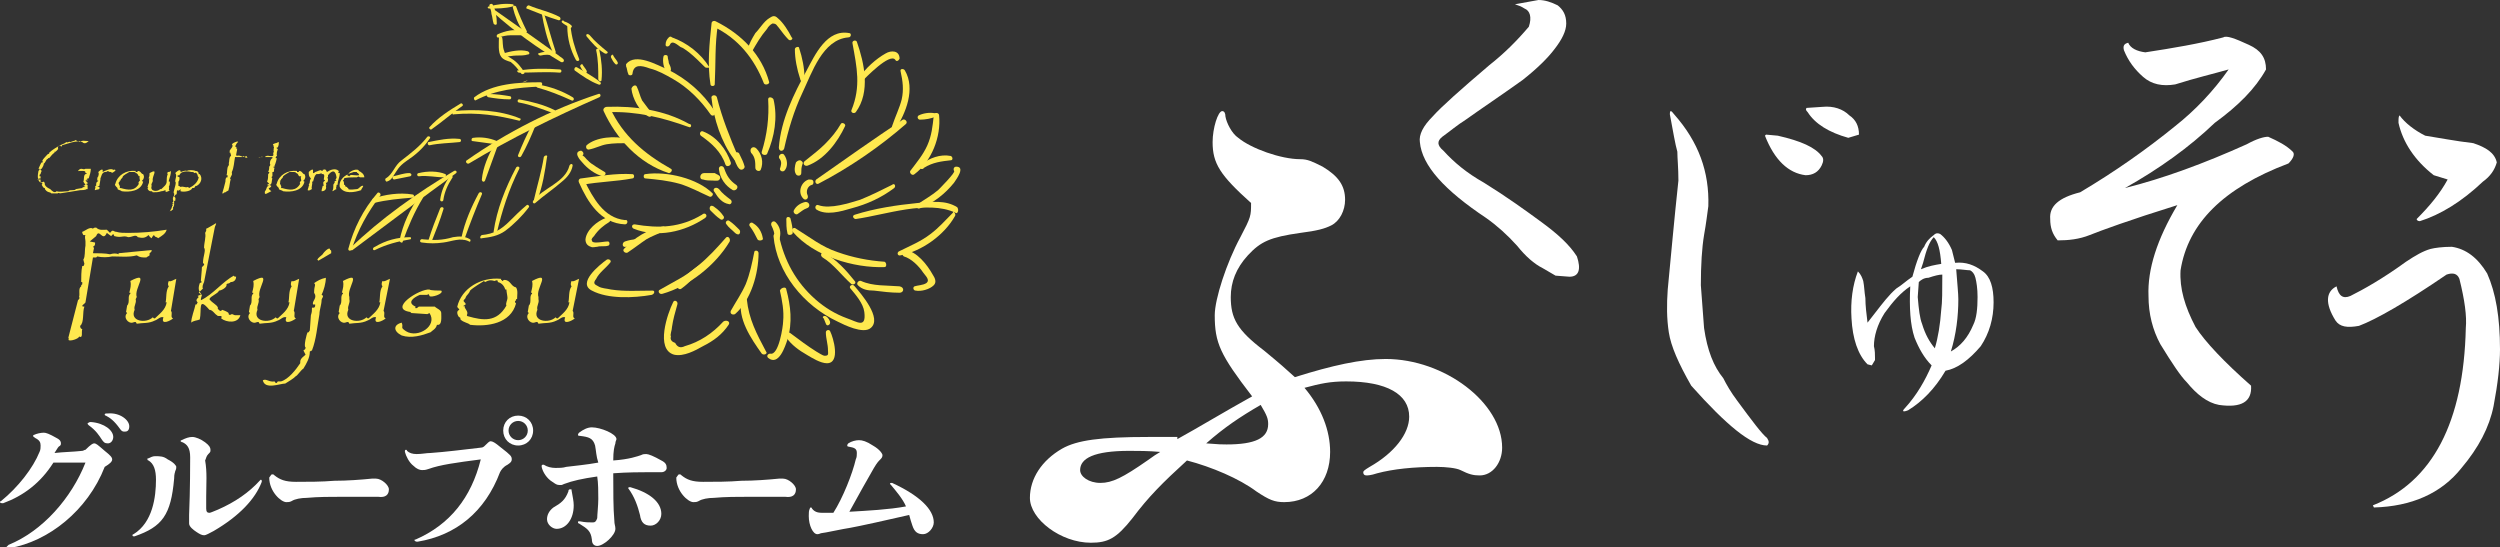 <?xml version="1.0" encoding="utf-8"?>
<!-- Generator: Adobe Illustrator 27.6.1, SVG Export Plug-In . SVG Version: 6.00 Build 0)  -->
<svg version="1.1" id="レイヤー_1" xmlns="http://www.w3.org/2000/svg" xmlns:xlink="http://www.w3.org/1999/xlink" x="0px"
	 y="0px" width="234px" height="51.2px" viewBox="0 0 234 51.2" style="enable-background:new 0 0 234 51.2;" xml:space="preserve">
<rect x="0" y="0" width="234" height="51.2" fill="#333333" stroke="none"/>
<style type="text/css">
	.st0{fill:#FFFFFF;}
	.st1{fill:#FFE94F;}
</style>
<g>
	<g>
		<g>
			<path class="st0" d="M7.7,42.2c0.1,0,0.2-0.1,0.3-0.1c0.5-0.5,0.7-0.6,0.8-0.6c0.2,0,0.3,0.1,1,0.7c0.5,0.4,0.7,0.6,0.7,0.8
				c0,0.2-0.2,0.4-0.7,0.7c-1.6,4.1-5.3,7-8.9,7.6c-0.1,0-0.1,0-0.1,0c-0.1,0-0.2,0-0.2-0.1c0,0,0.1-0.1,0.2-0.2
				c3.2-1.3,5.9-4.4,7.2-7.7c-1.2,0-2,0-3,0c-1.2,1.9-2.8,3.1-4.7,3.8c0,0-0.1,0-0.1,0C0,47.1,0,47,0,47s0-0.1,0.1-0.1
				c1.6-1.3,3-3.1,3.6-4.6c0.1-0.2,0.1-0.4,0.1-0.6c0-0.3-0.1-0.5-0.5-0.7c-0.1-0.1-0.2-0.1-0.2-0.2c0,0,0-0.1,0.1-0.1
				c0.2-0.1,0.6-0.2,0.9-0.2c0.2,0,0.5,0.1,1.2,0.5c0.4,0.2,0.4,0.4,0.4,0.5s0,0.2-0.2,0.3c-0.1,0.1-0.2,0.3-0.4,0.6
				C6,42.3,6.8,42.3,7.7,42.2z M8.5,39.5c1.3,0.1,2.1,0.8,2.1,1.4c0,0.3-0.2,0.6-0.5,0.6c-0.3,0-0.4-0.1-0.6-0.4
				c-0.2-0.3-0.5-0.8-1.2-1.3c-0.1-0.1-0.1-0.1-0.1-0.2C8.3,39.6,8.3,39.5,8.5,39.5L8.5,39.5z M12.1,39.9c0,0.4-0.2,0.5-0.4,0.5
				c-0.2,0-0.3,0-0.5-0.3c-0.5-0.7-0.9-1-1.3-1.2c-0.1,0-0.1-0.1-0.1-0.1c0-0.1,0.1-0.1,0.3-0.1C11.2,38.6,12.1,39.3,12.1,39.9z"/>
			<path class="st0" d="M15.7,43c0.6,0.3,0.8,0.6,0.8,0.7c0,0.1,0,0.2-0.1,0.4c0,0.1-0.1,0.2-0.1,0.7c-0.3,3.4-1.1,4.5-3.7,5.4
				c-0.1,0-0.1,0-0.1,0c-0.1,0-0.1-0.1-0.1-0.1c0,0,0-0.1,0.1-0.1c1.8-1.1,2.1-3.5,2.1-5.1c0-0.9-0.2-1.5-0.7-1.8
				c-0.1,0-0.1-0.1-0.1-0.1c0-0.1,0-0.1,0.1-0.1c0.2-0.1,0.4-0.2,0.6-0.2C15,42.7,15.3,42.7,15.7,43z M19.3,46.5c0,0.3,0,0.5,0,1.1
				c0,0.3,0.1,0.4,0.3,0.4c0.1,0,0.3-0.1,0.8-0.3c1.6-0.7,2.9-1.6,3.9-2.7c0.1-0.1,0.1-0.1,0.1-0.1c0,0,0.1,0,0.1,0.1
				c0,0,0,0.1,0,0.1c-0.6,1.6-2.1,3.2-4.5,4.6c-0.4,0.2-0.7,0.4-0.9,0.4c-0.2,0-0.4-0.1-0.7-0.3c-0.3-0.2-0.7-0.5-0.7-0.8
				c0-0.3,0-0.7,0-0.8c0.1-2.3,0.1-5,0.1-5.4c0-0.9-0.3-1.2-0.7-1.4c-0.1,0-0.2-0.1-0.2-0.1s0-0.1,0.1-0.1c0.4-0.2,0.7-0.3,1-0.3
				c0.3,0,0.8,0.2,1.2,0.5c0.4,0.3,0.5,0.5,0.5,0.7c0,0.2,0,0.2-0.2,0.4c-0.2,0.2-0.2,0.4-0.3,0.6C19.4,44.2,19.3,45.3,19.3,46.5z"
				/>
			<path class="st0" d="M25.5,44.4c0.1,0,0.1,0,0.2,0.1c0.5,0.4,1,0.6,2,0.6c1.1,0,2.4,0,3.6-0.1c1.2,0,2.5-0.1,3.5-0.2
				c0.2,0,0.3,0,0.4,0c0.5,0,1.2,0.6,1.2,1c0,0.5-0.3,0.8-1,0.7c-1.1,0-2.2,0-3.4,0c-1.1,0-2.2,0-3.3,0.1c-0.5,0-1.1,0.1-1.4,0.3
				c-0.2,0.1-0.3,0.1-0.5,0.1c-0.5,0-1.6-1-1.6-2.3C25.4,44.4,25.4,44.4,25.5,44.4z"/>
			<path class="st0" d="M40.1,43.9c-0.3,0.1-0.4,0.1-0.6,0.1c-0.2,0-0.5-0.1-0.8-0.4c-0.4-0.3-0.7-0.9-0.8-1.3c0-0.1,0-0.1,0-0.1
				c0-0.1,0.1-0.1,0.1-0.1c0,0,0.1,0,0.1,0.1c0.2,0.2,0.5,0.3,0.9,0.3c0.5,0,0.9-0.1,1.3-0.1c1.4-0.1,3-0.3,4.7-0.5
				c0.2,0,0.3-0.1,0.4-0.2c0.2-0.2,0.4-0.4,0.5-0.4c0.2,0,0.4,0.1,1,0.6c0.9,0.7,1,0.8,1,1.1c0,0.2-0.1,0.3-0.4,0.5
				c-0.4,0.2-0.6,0.5-0.7,0.7c-1.4,3.7-4.1,5.9-7.7,6.5c-0.1,0-0.1,0-0.1,0c-0.1,0-0.2-0.1-0.2-0.1c0-0.1,0-0.1,0.1-0.1
				c3.2-1.4,5.2-3.9,6.1-7.5C42.7,43.3,41.2,43.5,40.1,43.9z M49.9,40.3c0,0.8-0.6,1.4-1.4,1.4c-0.8,0-1.4-0.6-1.4-1.4
				c0-0.8,0.6-1.4,1.4-1.4C49.3,38.9,49.9,39.5,49.9,40.3z M47.6,40.3c0,0.5,0.4,0.9,0.9,0.9c0.5,0,0.9-0.4,0.9-0.9
				c0-0.5-0.4-0.9-0.9-0.9C48,39.4,47.6,39.8,47.6,40.3z"/>
			<path class="st0" d="M55.7,41.7c-0.2-0.7-0.6-0.8-1.4-0.9c-0.1,0-0.2,0-0.2-0.1c0,0,0-0.1,0.1-0.2c0.4-0.3,0.8-0.5,1.2-0.5
				c0.8,0,2.3,0.6,2.3,1.1c0,0.1-0.1,0.2-0.1,0.4c-0.1,0.3-0.2,0.7-0.2,1.6c1.5-0.1,2.3-0.4,2.6-0.5c0.2-0.1,0.3-0.1,0.5-0.1
				c0.2,0,0.7,0.2,1.4,0.6c0.4,0.2,0.5,0.4,0.5,0.7c0,0.2-0.2,0.4-0.5,0.4c-0.2,0-0.3,0-0.6,0c-0.3,0-0.5,0-0.8,0
				c-0.4,0-1.8,0-3.1,0.1c0,1.6,0,3.3,0.1,4.4c0,0.4,0.1,0.5,0.1,0.8c0,0.6-1.1,1.6-1.7,1.6c-0.3,0-0.5-0.2-0.5-0.6
				c-0.1-0.8-0.4-1-1.2-1.5c-0.1,0-0.1-0.1-0.1-0.1c0-0.1,0-0.1,0.1-0.1c0,0,0.1,0,0.1,0c0.5,0.1,0.8,0.1,1.2,0.1
				c0.2,0,0.3-0.1,0.4-0.4c0-0.3,0.1-1.2,0.1-1.8s0-1.5-0.1-2.1c-1.4,0.2-2.3,0.4-3.1,0.7c-0.2,0.1-0.2,0.1-0.4,0.1
				c-0.3,0-0.4-0.1-0.7-0.3c-0.5-0.3-0.9-0.9-1-1.4c0,0,0-0.1,0-0.1c0-0.1,0.1-0.1,0.1-0.1c0,0,0.1,0,0.1,0c0.3,0.2,0.7,0.3,1.1,0.3
				c0.3,0,0.7,0,1-0.1c0.8-0.1,1.9-0.2,3-0.4C55.8,42.7,55.8,42.2,55.7,41.7z M53.4,45.8c0.1,0,0.1,0,0.1,0.1c0.1,0.6,0.2,1,0.2,1.4
				c0,1.3-0.7,2.2-1.6,2.2c-0.4,0-0.9-0.4-0.9-0.9c0-0.4,0.2-0.8,0.6-1.1c0.7-0.4,1.1-0.7,1.4-1.5C53.2,45.8,53.3,45.8,53.4,45.8z
				 M58.8,45.7c0-0.1,0.1-0.1,0.1-0.1c0,0,0,0,0.1,0c1.8,0.5,2.9,1.4,2.9,2.5c0,0.6-0.5,1.1-1,1.1c-0.6,0-0.9-0.3-1-1
				C59.7,47.4,59.4,46.5,58.8,45.7C58.8,45.8,58.8,45.8,58.8,45.7z"/>
			<path class="st0" d="M63.6,44.4c0.1,0,0.1,0,0.2,0.1c0.5,0.4,1,0.6,2,0.6c1.1,0,2.4,0,3.6-0.1c1.2,0,2.5-0.1,3.5-0.2
				c0.2,0,0.3,0,0.4,0c0.5,0,1.2,0.6,1.2,1c0,0.5-0.3,0.8-1,0.7c-1.1,0-2.2,0-3.4,0c-1.1,0-2.2,0-3.3,0.1c-0.5,0-1.1,0.1-1.4,0.3
				c-0.2,0.1-0.3,0.1-0.5,0.1c-0.5,0-1.6-1-1.6-2.3C63.5,44.4,63.5,44.4,63.6,44.4z"/>
			<path class="st0" d="M80.1,43c0.1-0.2,0.1-0.4,0.1-0.6c0-0.4-0.2-0.5-0.8-0.6c-0.1,0-0.1-0.1-0.1-0.1s0-0.1,0.1-0.2
				c0.3-0.2,0.7-0.3,1-0.3c0.3,0,0.7,0.1,1.3,0.5c0.7,0.4,0.9,0.8,0.9,0.9c0,0.2-0.1,0.3-0.2,0.4c-0.2,0.2-0.3,0.3-0.6,0.8
				c-0.3,0.5-1.7,3-2.3,4.1c1.7-0.1,3.7-0.2,5.3-0.5c-0.3-0.7-0.9-1.4-1.4-2c-0.1-0.1-0.1-0.1-0.1-0.1c0,0,0-0.1,0.1-0.1
				c0,0,0.1,0,0.1,0c2.6,1.2,3.9,2.5,3.9,3.7c0,0.5-0.5,1.1-1,1.1c-0.5,0-0.8-0.2-1-0.8c-0.1-0.3-0.2-0.6-0.3-1
				c-1.7,0.4-4.9,1.1-5.5,1.2c-0.7,0.1-2.5,0.5-2.7,0.5c-0.1,0-0.2,0.1-0.4,0.1c-0.4,0-0.8-0.8-0.8-1.7c0-0.3,0-0.5,0.1-0.7
				c0-0.1,0.1-0.1,0.1-0.1c0,0,0.1,0,0.1,0.1c0.3,0.4,0.7,0.4,1.1,0.4c0.2,0,0.5,0,0.9,0C78.9,46.6,79.8,44.3,80.1,43z"/>
		</g>
	</g>
	<g>
		<path class="st0" d="M110.2,41.1c2-1.1,4.3-2.5,7-4c-3-3.9-3.5-5-3.5-7.6c0-1.5,1.1-4.9,2.4-7.3c1-1.9,1-2,1-3.2
			c-2.9-2.6-3.6-3.7-3.6-5.7c0-1.3,0.5-2.9,0.9-2.9c0.2,0,0.3,0.2,0.3,0.5c0.1,0.6,0.6,1.6,1.2,2c1.2,1,4,2,5.8,2
			c0.7,0,1.1,0.2,2.1,0.7c1.5,0.9,2.1,1.8,2.1,3.1c0,1-0.5,2-1.3,2.4c-0.6,0.3-1.3,0.5-2.9,0.7c-2.8,0.4-3.7,0.8-4.9,2.1
			c-1.1,1.2-1.6,2.5-1.6,3.9c0,2,0.6,3.1,3.1,5c1.7,1.4,1.9,1.6,2.9,2.5c3.5-1.1,6.2-1.7,8.5-1.7c5.5,0,10.9,4.1,10.9,8.3
			c0,1.4-0.9,2.6-2.1,2.6c-0.6,0-1-0.1-1.8-0.5c-0.4-0.2-1.4-0.3-2.2-0.3c-2.2,0-4.1,0.2-5.6,0.6c-0.6,0.2-0.9,0.2-1,0.2
			c-0.2,0-0.3-0.1-0.3-0.3c0-0.1,0.1-0.2,0.6-0.5c2.3-1.3,3.7-3.1,3.7-4.7c0-2.1-2.1-3.3-5.9-3.3c-1.5,0-2.4,0.2-3.9,0.6
			c1.6,1.9,2.4,4,2.4,6c0,2.8-1.7,4.7-4.3,4.7c-0.9,0-1.4-0.2-2.6-1c-1.6-1.2-4.2-2.3-6.5-2.9c-2.3,2.1-3.6,3.4-5.1,5.4
			c-1.5,1.9-2.3,2.3-3.9,2.3c-2.8,0-5.7-2.2-5.7-4.2c0-1.8,1.1-3.5,3-4.6c1.4-0.8,3.6-1.1,8.1-1.1H110.2z M105.7,42.2
			c-3.3,0-4.6,0.7-4.6,1.8c0,0.6,0.8,1.2,1.9,1.2c1.1,0,2.1-0.5,4.4-2.1c0.7-0.5,0.7-0.5,1.2-0.8C107.5,42.2,106.5,42.2,105.7,42.2z
			 M114.8,41.6c2.7,0,3.9-0.6,3.9-1.9c0-0.5-0.1-0.8-0.7-1.8c-1.9,1.1-3.4,2.1-5.1,3.6C114.1,41.6,114.4,41.6,114.8,41.6z"/>
		<path class="st0" d="M145.8,0.5c0.5,0.4,0.8,0.9,0.8,1.7c0,0.7-0.4,1.5-1.1,2.4c-0.6,0.8-1.6,1.8-3,2.9c-2.1,1.5-3.9,2.7-5.3,3.7
			c-0.8,0.5-1.5,1.1-2.2,1.6c-0.5,0.4-0.5,0.8,0.1,1.3c1,1.1,2.2,2.1,3.8,3c2.1,1.3,3.9,2.6,5.4,3.7c1.5,1.1,2.6,2.1,3.3,3.2
			c0.4,1.2,0.2,1.9-0.7,1.9l-1.3-0.1l-1.2-0.7c-0.8-0.4-1.6-1.1-2.4-2.1c-0.9-1-1.9-1.9-2.9-2.6c-3.9-2.6-6-4.9-6.2-7.1
			c-0.1-0.7,0.3-1.5,1.2-2.4c0.8-0.9,2.6-2.5,5.3-4.8c1.4-1.1,2.6-2.3,3.7-3.6c0.3-0.9,0.1-1.5-0.4-1.7c-0.3-0.2-0.6-0.3-0.9-0.4
			l2.2-0.4C144.6,0,145.2,0.2,145.8,0.5z"/>
		<path class="st0" d="M159.9,19.3c-0.1,0.7-0.2,1.6-0.4,2.7c-0.2,1.2-0.3,2.8-0.3,4.7l0.3,4c0.3,2.1,0.9,3.6,1.8,4.7
			c0.3,0.6,0.7,1.3,1.3,2.1c1.4,1.9,2.3,3.1,2.8,3.5c0.2,0.3,0.2,0.5,0,0.7c-1.5,0-3.8-1.9-7.1-5.6c-1.2-2.1-1.9-3.7-2.1-5
			c-0.2-1.3-0.2-2.6-0.1-4c0.3-3.1,0.6-6.5,1-10.2c0-1.2-0.1-2.1-0.1-2.7c-0.2-0.7-0.4-1.9-0.7-3.5c0-0.4,0.1-0.4,0.4,0
			C159,13.3,160,16.1,159.9,19.3z M166.4,12.7c2.2,0.5,3.5,1.1,4.1,1.9c0.2,0.2,0.2,0.5,0,0.9c-0.3,0.6-0.8,0.9-1.5,0.9
			c-1.6-0.2-2.9-1.4-3.8-3.7l0.1-0.1L166.4,12.7z M173.1,10.8c0.6,0.4,0.9,1,0.9,1.8l-1,0.3c-1.8-0.5-3.1-1.3-3.8-2.4
			c-0.2-0.2-0.2-0.3-0.1-0.4l1.5-0.1C171.6,9.9,172.5,10.2,173.1,10.8z"/>
		<path class="st0" d="M182.7,23.4l0.3,1.2c1-0.1,1.8,0.2,2.6,0.8c0.7,0.5,1,1.5,1,2.9c0,1.5-0.4,2.9-1.2,4.1
			c-1.1,1.3-2.2,2.1-3.3,2.3c-1,1.7-2.2,2.9-3.5,3.7c-0.5,0.2-0.6,0.1-0.3-0.2c1.1-1.2,1.9-2.6,2.5-4c-0.7-0.7-1.2-1.6-1.6-2.6
			c-0.4-1.2-0.5-2.8-0.4-4.8c-0.9,0.6-1.6,1.4-2.4,2.5c-0.7,1.1-1,2.2-1,3.1c0.1,0.4,0.1,0.8,0.1,1.1v0.2l-0.3,0.5l-0.4-0.1
			c-0.9-0.9-1.4-2.4-1.5-4.3c-0.1-1.6,0.1-3.1,0.6-4.4c0.3,0.3,0.4,0.6,0.5,0.9c0.1,0.5,0.1,1,0.2,1.6c0,0.7,0.1,1.5,0.2,2.3
			l0.7-0.9c0.7-0.9,1.3-1.7,2-2.3c0.5-0.3,0.9-0.7,1.5-1.1c0.4-1.5,0.8-2.5,1.1-2.8c0.2-0.5,0.5-0.8,0.9-1.1
			c0.2-0.2,0.4-0.2,0.6-0.1C182,22.2,182.4,22.7,182.7,23.4z M179.6,26.4l-0.1,1.4c0.1,1.2,0.2,2,0.4,2.5c0.3,1,0.7,1.7,1.2,2.3
			c0.3-1,0.5-2.2,0.6-3.6c0.1-0.7,0.1-1.8,0.1-3.3c-0.3,0-0.7,0.1-1.3,0.3C180.1,26,179.8,26.2,179.6,26.4z M180,24.6l-0.2,0.6
			c0.7-0.3,1.3-0.4,1.9-0.5c-0.1-1.3-0.3-2.1-0.7-2.5C180.6,22.6,180.3,23.4,180,24.6z M183.1,25.2c0.1,1.3,0.2,2.3,0.2,2.8
			c0,1.6-0.2,3.3-0.7,4.9c0.9-0.5,1.6-1.3,2.1-2.5c0.3-0.6,0.4-1.5,0.4-2.6c0-0.8-0.1-1.4-0.2-1.8c-0.1-0.4-0.3-0.6-0.5-0.7
			C184.1,25.3,183.6,25.2,183.1,25.2z"/>
		<path class="st0" d="M210.5,4.2c1.1,0.5,1.6,1.2,1.6,2.3c-1,1.8-2.6,3.4-4.8,5c-2.4,2.3-5.2,4.3-8.4,6.1c3.6-0.9,7.4-2.3,11.4-4.1
			c0.9-0.5,1.6-0.7,2-0.7c0.9,0.4,1.7,0.8,2.3,1.4c0.2,0.2,0.1,0.6-0.4,1.1c-6.1,2.3-9.4,5.6-10.1,10c-0.1,1.7,0.4,3.4,1.4,5.3
			c0.9,1.4,2.7,3.3,5.2,5.5c0.1,1.5-0.9,2.1-3,1.8c-1.1-0.2-2.1-1-3-2.1c-0.6-0.6-1.4-1.8-2.5-3.6c-0.7-1.3-1.1-2.8-1.1-4.5
			c-0.1-2.5,0.8-5.3,2.7-8.5c-4.5,1.4-7.2,2.4-8.2,2.8c-1,0.4-2,0.5-3,0.5c-0.5-0.6-0.7-1.2-0.7-2c-0.1-1.2,0.8-2,2.8-2.5
			c3.2-1.9,6.2-4,8.9-6.2c1.9-1.5,3.6-3.3,5-5.3c-1.4,0.4-3.1,0.8-5,1.4c-1.2,0.2-2.2,0-3-0.7c-0.8-0.7-1.4-1.5-1.8-2.5
			c-0.1-0.4,0-0.6,0.4-0.7c0.2,0.5,0.8,0.8,1.6,0.9c2.6-0.4,5-0.8,7.3-1.4C208.4,3.3,209.2,3.6,210.5,4.2z"/>
		<path class="st0" d="M232.8,25.6c0.8,1.8,1.2,4.1,1.2,7.1c0,1.4-0.2,3.2-0.6,5.3c-0.4,2-1.4,3.9-3,5.8c-1.9,2.4-4.7,3.6-8.2,3.7
			l-0.1-0.2c5.6-2.2,8.5-7.8,8.7-16.6c0.1-1.1-0.1-2.6-0.6-4.6c-0.2-0.5-0.6-0.6-1.2-0.4c-3.8,2.6-6.6,4.2-8.2,4.8
			c-1.1,0.2-1.8,0.1-2.2-0.5c-1-1.6-0.9-2.7,0.1-3.2c0.2,0.9,0.6,1.2,1.3,0.9c1.2-0.6,3-1.6,5.2-3.2c0.9-0.6,1.6-1,2.3-1.2
			c0.4-0.1,1.1-0.2,2-0.2C230.8,23.3,231.9,24.1,232.8,25.6z M227,12.7c1.3,0.2,2.8,0.5,4.5,0.7c1.2,0.4,2,0.9,2.2,1.8
			c-0.2,0.7-0.6,1.3-1.3,1.8c-2,1.9-4,3.1-5.9,3.7c-0.2,0-0.3-0.1-0.3-0.2c1.2-1.2,2.2-2.4,2.9-3.7l-1.3-0.4
			c-1.8-1.4-2.9-3.1-3.3-4.9c0-0.4,0-0.6,0.1-0.7C225.1,11.5,226,12.2,227,12.7z"/>
	</g>
	<g>
		<path class="st1" d="M7.3,28.1c0.1-0.1,0.2-0.2,0.1-0.3c0.1-0.3-0.1-0.8,0.2-1l0-0.1h0l0.1-0.1l0-0.2l-0.1,0c0-0.4,0-1.1,0.1-1.5
			c0.2,0,0.1,0,0.2-0.2l-0.1-0.4C8,24,7.9,23.5,8,23c0-0.1,0-0.3,0-0.4c0-0.2-0.1-0.4,0-0.6l-0.2,0l-0.1-0.2l0-0.1
			c0.3-0.1,0.7-0.5,1-0.3c0.1-0.1,0.2-0.1,0.3-0.1c0.3,0.3,0.7,0.2,1,0.2l0.3,0.3c0.3-0.4,0.3-0.1,0.6-0.1c0.3,0.1,0.7,0.1,1.1,0.1
			c1.2,0,2.4-0.1,3.6-0.3c-0.1,0.4-0.5,0.6-0.8,0.8c-0.2-0.2-0.2,0-0.4-0.3c0,0-0.2,0.2-0.2,0.3c-0.2-0.1-0.2-0.2-0.3-0.3
			c-0.3,0.3-0.6,0.3-1,0.2c-0.2-0.3-0.5,0-0.9,0c-0.5-0.2-0.6,0.1-1.3-0.1l-0.1-0.2l-0.2,0.2L10,21.8c-0.4,0.9-0.7-0.5-1,0.3l0,0
			l-0.6,0.5l0.5,0.1c0,0.2,0,0.3-0.2,0.4l0.1,0.1l-0.1,0.5c0.4,0,1.2,0,1.6,0.1c0.3-0.1,0.6-0.1,0.8,0l0-0.1l3.1-0.3
			c0,0.2-0.1,0.2-0.2,0.3l0,0.2c-0.1,0.1-0.2,0.1-0.3,0.2c-0.4,0-0.6,0-0.9-0.2c-0.7,0.2-1.6,0.1-2.3,0.1c-0.4,0.1-1,0.1-1.4,0
			c0,0-0.1,0.1-0.1,0.1l-0.3,0L8,28.3c0,0.1-0.6,0.4-0.1,0.4c-0.2,0.5,0,1.5-0.4,1.8c0,0.2,0.1,0.3,0.2,0.3
			c-0.1,0.3,0.1,0.9-0.3,0.7c0,0.2-0.9,0.5-1,0.3c0.1-0.1,0-0.1,0-0.2L7.3,28.1z"/>
		<path class="st1" d="M16,29.1c0.2,0.2-0.1,0.6,0.2,0.7c-0.2,0.2-1.2,0.7-0.9-0.1c-0.3-0.1-0.5,0.2-0.8,0.3
			c-0.6,0.3-1.1,0.2-1.7,0.3c-0.1-0.2-0.1-0.2-0.4-0.1c-0.4,0.1-0.9-0.5-0.5-0.9l-0.1-0.1l0.1-0.6c0.3-0.3,0-0.9,0.3-1.1l0-0.1
			l-0.1,0c0.1-0.4,0.2-0.7,0.1-1.1c1.9-1,0.3,0.7,0.6,1.5L12.7,28c0.1,0.4-0.2,0.6-0.1,1c-0.5,1.1,1.1,1.3,1.7,0.7
			c0.1,0.1,0.1,0.1,0.2,0.1c0.4-0.4,1-0.8,1.1-1.5l-0.1,0c0.1-0.4,0-1.1,0.3-1.5c-0.1-0.1-0.1-0.3,0-0.5c0.2,0.1,0.4-0.1,0.7-0.2
			L16,29.1z"/>
		<path class="st1" d="M19.1,26.4c-0.1,0.2-0.2,0.5-0.1,0.6l-0.4,0.4l0.3,0.2c-0.1,0.4-0.1,0.3-0.1,0.5c1.1-0.5,2.1-1.8,3.1-2.3
			c0,0.1,0.1,0.1,0.2,0.1c0,0.3-0.2,0.5-0.5,0.5c-0.2,0.2-0.3,0.1-0.4,0.2c0.1,0.3-0.5,0.6-0.7,0.6c-0.1,0.3-0.8,0.5-0.9,0.8
			c0.3,0.4,0.7,0.5,0.8,0.8c-0.1,0.1,0.2,0.3,0.2,0.3c0.1,0,0.1,0,0.2-0.1c0.3,0.1,0.5,0.2,0.6,0.3l0,0.1c0.1,0.1,0.1,0.1,0.3,0
			c0.1,0,0.2,0.1,0.3,0.1c0.2,0,0.3,0,0.5,0l0,0c-0.2,0.8-1.3,0.7-1.8,0.3c0.2-0.4-0.3-0.1-0.4-0.3c-0.2-0.1-0.4-0.5-0.7-0.5
			c-1.1-1.3-0.7,0-0.9,0.9c-0.2,0.1-0.6,0.1-0.8,0.3c0-0.5,0.3-1.2,0.4-1.7l0.1,0l0.1-0.2c-0.2-0.2-0.1-0.3,0.1-0.5l-0.1-0.1
			c0.8-0.3-0.2-0.1,0.2-1.2l0.2-0.1l0,0l-0.1-0.1c0-0.2,0.1-1,0.1-1.3c0.2-0.2,0.3-0.2,0.1-0.4c0-0.6,0.3-1.2,0.1-1.4
			c0-0.5,0.2-1,0.1-1.4l0.1-0.2c0,0,0-0.1,0-0.2c0.1,0,0.7-0.4,0.9-0.5c0.1,0-0.1,0.3-0.1,0.4L19.1,26.4z"/>
		<path class="st1" d="M27.5,29.1c0.2,0.2-0.1,0.6,0.2,0.7c-0.2,0.2-1.2,0.7-0.9-0.1c-0.3-0.1-0.5,0.2-0.8,0.3
			c-0.6,0.3-1.1,0.2-1.7,0.3c-0.1-0.2-0.1-0.2-0.4-0.1c-0.4,0.1-0.9-0.5-0.5-0.9l-0.1-0.1l0.1-0.6c0.3-0.3,0-0.9,0.3-1.1l0-0.1
			l-0.1,0c0.1-0.4,0.2-0.7,0.1-1.1c1.9-1,0.3,0.7,0.6,1.5L24.2,28c0.1,0.4-0.2,0.6-0.1,1c-0.5,1.1,1.1,1.3,1.7,0.7
			c0.1,0.1,0.1,0.1,0.2,0.1c0.4-0.4,1-0.8,1.1-1.5l-0.1,0c0.1-0.4,0-1.1,0.3-1.5c-0.1-0.1-0.1-0.3,0-0.5c0.2,0.1,0.4-0.1,0.7-0.2
			L27.5,29.1z"/>
		<path class="st1" d="M29.1,29.5c0.1-0.3,0.1-0.4,0.1-0.7h0.2c0.1-0.1,0.1-0.1,0.1-0.3h-0.2c-0.1-0.3,0.3-0.5,0.2-0.9l-0.1-0.2
			c0-0.7,0.2-0.7,0-0.9c0.3-0.2,0.6-0.4,1.1-0.5c0,0.5-0.2,1.2-0.4,1.6c0.3,0.1,0,0.3,0,0.5c0,0.4-0.2,0.9-0.2,1.3
			c-0.2,1.1-0.3,2.4-0.7,3.4l-0.2,0.1c0,0.6-0.3,1.1-0.6,1.6c-0.2,0.1-0.6,0.7-0.7,0.7c-0.3,0.3-0.7,0.5-1,0.7
			c-0.5,0-1.9,0.6-2.1-0.3c0.3-0.2,0.6,0.2,1.1,0.1c0.1,0.2,0.2,0.2,0.3,0c0.2,0,0.2,0,0.3,0c0.7-0.2,1.4-1.1,1.8-1.7
			c0-0.3,0-0.4,0.5-0.8l-0.2-0.4c0.2-0.1,0.2-0.2,0.2-0.3c-0.2,0,0.1-1.3,0.2-1.4l0.1,0c0-0.1,0.1-0.1,0.1-0.2L29.1,29.5z
			 M29.7,24.3c0.1-0.2,0.3-0.3,0.5-0.5c0.1-0.2,0.7-0.8,0.7-0.4c0.1,0,0.1,0.1,0.1,0.1c0,0,0,0.1,0,0.2c-0.2,0.1-1,0.6-1.2,0.7
			L29.7,24.3z"/>
		<path class="st1" d="M35.9,29.1c0.2,0.2-0.1,0.6,0.2,0.7c-0.2,0.2-1.2,0.7-0.9-0.1c-0.3-0.1-0.5,0.2-0.8,0.3
			c-0.6,0.3-1.1,0.2-1.7,0.3c-0.1-0.2-0.1-0.2-0.4-0.1c-0.4,0.1-0.9-0.5-0.5-0.9l-0.1-0.1l0.1-0.6c0.3-0.3,0-0.9,0.3-1.1l0-0.1
			l-0.1,0c0.1-0.4,0.2-0.7,0.1-1.1c1.9-1,0.3,0.7,0.6,1.5L32.7,28c0.1,0.4-0.2,0.6-0.1,1c-0.5,1.1,1.1,1.3,1.7,0.7
			c0.1,0.1,0.1,0.1,0.2,0.1c0.4-0.4,1-0.8,1.1-1.5l-0.1,0c0.1-0.4,0-1.1,0.3-1.5c-0.1-0.1-0.1-0.3,0-0.5c0.2,0.1,0.4-0.1,0.7-0.2
			L35.9,29.1z"/>
		<path class="st1" d="M38.5,29.3l-0.1-0.1c-2.1-0.3,0.9-2.2,1.8-2.1c0.1,0.1,0.9,0.1,1.1,0.1c0.3,0.3-1,0.7-1.1,0.5
			c0-0.1-0.1-0.1-0.1-0.2h0l-0.1,0.1c-0.2,0-0.3,0-0.5,0c0,0-0.1,0-0.2,0c-0.5,0.2-1.3,0.7-0.4,1.1c-0.1,0.2,0.1,0.2,0.3,0
			c0.5,0,1,0,1.5,0c0.2,0.2,0.6,0.3,0.6,0.6c0,0.4,0.1,1.2-0.4,1.1c-0.1,0.4-0.4,0.5-0.6,0.7c-0.8,0.3-1.8,0.6-2.7,0.3
			c-0.8-0.4-0.8-1,0-1.2c0.2,0.5-0.2,0.4,0.4,0.8c1.1,0.7,3-0.5,2.2-1.7l-0.2,0.1L38.5,29.3z"/>
		<path class="st1" d="M42.8,28.7c0.4-1.7,2.2-2.8,4.1-2.6l0,0.1c0,0,0.1,0,0.1,0.1c0.1,0,0.1-0.1,0.2-0.1c0.6,0,0.6,0.6,1.1,0.7
			c0.2,0.3,0.1,0.7,0.1,1.1h-0.1l0,0.1l-0.1,0.1c0,0.1,0,0.1,0.1,0.2c-0.5,1.9-2.7,2.2-4.3,2c-0.2-0.2-0.6-0.2-0.9-0.5
			c0-0.1,0-0.2-0.1-0.2c0,0,0,0-0.1-0.1c-0.1-0.2-0.2-0.5,0.1-0.6C42.9,28.8,42.8,28.8,42.8,28.7L42.8,28.7z M43.4,28.6L43.4,28.6
			l0,0.1c0,0,0.1-0.1,0.1-0.1c-0.1,0.3,0.4,0.5,0.2,0.9c0,0.1,0.1,0.1,0.1,0.1c1.4,0.4,2.7,0.6,3.6-1c-0.1-0.2,0.1-0.5,0.1-0.7
			c0-0.2-0.1-0.6-0.1-0.8l0,0h-0.1c-0.1-0.3-0.3-0.6-0.7-0.7c0-0.2-0.1-0.2-0.3-0.1c-0.4-0.1-0.5-0.1-0.9,0.1l-0.1-0.1
			c-0.3,0.2-1,0.6-1.3,0.9c-0.1,0.3-0.3,0.4-0.4,0.6c0,0.1-0.1,0.2-0.2,0.3c0,0,0,0.1,0,0.1C43.7,28.5,43.6,28.5,43.4,28.6z"/>
		<path class="st1" d="M53.6,29.1c0.2,0.2-0.1,0.6,0.2,0.7c-0.2,0.2-1.2,0.7-0.9-0.1c-0.3-0.1-0.5,0.2-0.8,0.3
			c-0.6,0.3-1.1,0.2-1.7,0.3c-0.1-0.2-0.1-0.2-0.4-0.1c-0.4,0.1-0.9-0.5-0.5-0.9l-0.1-0.1l0.1-0.6c0.3-0.3,0-0.9,0.3-1.1l0-0.1
			l-0.1,0c0.1-0.4,0.2-0.7,0.1-1.1c1.9-1,0.3,0.7,0.6,1.5L50.4,28c0.1,0.4-0.2,0.6-0.1,1c-0.5,1.1,1.1,1.3,1.7,0.7
			c0.1,0.1,0.1,0.1,0.2,0.1c0.4-0.4,1-0.8,1.1-1.5l-0.1,0c0.1-0.4,0-1.1,0.3-1.5c-0.1-0.1-0.1-0.3,0-0.5c0.2,0.1,0.4-0.1,0.7-0.2
			L53.6,29.1z"/>
		<g>
			<path class="st1" d="M3.6,16L3.6,16c0.1-0.1,0.1-0.1,0.1-0.2H3.6c0.1-0.2,0.2-0.5,0.3-0.6H4l0-0.1c-0.2,0,0.4-0.6,0.5-0.7
				c0.1,0,0.1,0,0.1,0l0-0.1c0.3-0.3,0.7-0.5,1-0.7c0,0,0.1,0.1,0.1,0.1c0,0,0.1,0,0.1,0c0,0,0,0,0-0.1c0.4-0.1,1.4-0.5,1.7-0.3
				c0.2-0.2,0.4-0.1,0.7-0.1l0,0h0c0.1,0,0.1,0,0.1,0c-0.2,0.2-0.4,0.3-0.6,0.1c-0.1,0-0.3-0.1-0.3-0.1c-0.1,0.1-0.1,0-0.2,0
				l-0.1-0.1c-0.1,0.1-0.3,0.1-0.5,0.2c-0.2-0.1-0.2,0.1-0.4,0c-0.2,0.2-0.5,0.2-0.7,0.4c-0.1,0-0.1,0-0.1,0C5.5,14,5.4,14,5.2,14.2
				l-0.1,0l0,0.1c-0.2,0.1-0.3,0.3-0.5,0.5l-0.1,0c0,0,0,0.1-0.1,0.1l0,0l0,0l0,0l0,0c-0.1,0.1-0.2,0.4-0.3,0.4
				c0,0.2-0.1,0.3-0.2,0.5c-0.1,0-0.1,0-0.1,0.1c0.2,0.1,0,0.2,0,0.4c-0.1,0-0.1,0.1-0.1,0.2l0.1,0c0,0,0,0.1,0,0.2
				c-0.1,0-0.2,0-0.3,0.1c0,0,0.2,0,0.3,0c0,0.1,0,0.2,0,0.3C4,17,3.9,17.1,4.1,17c0.1,0.1,0.1,0.2,0.1,0.3c0.1,0.2,0.3,0.3,0.5,0.4
				l0,0c0.2,0.2,0.4,0.4,0.6,0.2c0.3,0.1,0.7,0,1.1,0c0.1-0.2,0.6,0,0.7-0.2c0.1,0,0.5-0.1,0.6-0.1c0-0.1,0.2-0.1,0.3-0.1l-0.2-0.1
				L8,17.3L7.8,17c0.1-0.2,0-0.6,0.2-0.7c0.2-0.1,0.2-0.1,0-0.1c0-0.1,0-0.2-0.2-0.2l0,0c-0.1,0-0.2,0-0.4,0c-0.2,0.1,0-0.2,0.2-0.2
				c0.2,0,0.2,0.1,0.4,0c0.2,0,0.4,0,0.5,0c0,0.3-0.1,0.6-0.2,0.9H8.2c-0.1,0.1-0.1,0.1-0.1,0.2c0.1,0,0.1,0,0.1-0.1c0,0,0,0,0,0
				L8,16.9l0.2,0.2c0,0,0,0,0,0.1l-0.1,0c0,0.1,0,0.1,0.1,0.1c0,0.1,0,0.3,0,0.4l-0.1,0c-0.1,0.1-0.5,0.1-0.6,0.1l0,0
				c-0.5,0.1-1.3,0.2-1.9,0.3c-0.1-0.1-0.2,0-0.2,0c0,0-0.4,0-0.6,0c-0.1-0.1-0.1-0.1-0.2-0.1l0,0c-0.3-0.1-0.3-0.2-0.4-0.3
				c0,0,0-0.1,0-0.1c-0.2,0-0.2-0.2-0.3-0.3c0.1-0.1,0.1-0.2-0.1-0.2C3.5,16.9,3.5,16.5,3.6,16z"/>
			<path class="st1" d="M9.2,16.1c0.2-0.2,0.5-0.4,0.4,0c0.2-0.1,0.8-0.4,1-0.2c0.1,0,0.2-0.1,0.2,0.1c-0.1,0-0.3,0.3-0.4,0.1
				c-0.1,0-0.2,0-0.3-0.1c-0.1,0.1-0.2,0.1-0.3,0.1c-0.3,0.1-0.3,0.4-0.4,0.6c0,0,0,0.1,0,0.1l0,0c0,0.1-0.1,0.5-0.1,0.6
				c-0.2,0.1-0.3,0.1,0,0.1c0.1,0.3-0.2,0.2-0.4,0.3c-0.1,0,0.1-0.2,0-0.4l0.1,0c0,0,0-0.1,0-0.1c0-0.1,0-0.2,0.1-0.3
				c0.1,0,0.1-0.1,0.1-0.1c0,0-0.1,0-0.1,0c0-0.2,0-0.3,0.1-0.4C9.2,16.4,9.3,16.3,9.2,16.1z"/>
			<path class="st1" d="M10.8,17.2c0.2-0.8,1-1.3,1.9-1.2l0,0.1c0,0,0,0,0.1,0c0,0,0.1,0,0.1-0.1c0.3,0,0.3,0.3,0.5,0.3
				c0.1,0.2,0.1,0.3,0,0.5h0l0,0l-0.1,0.1c0,0,0,0.1,0.1,0.1c-0.2,0.9-1.3,1-2,0.9c-0.1-0.1-0.3-0.1-0.4-0.2c0,0,0-0.1,0-0.1
				c0,0,0,0,0,0C10.8,17.4,10.7,17.3,10.8,17.2C10.8,17.2,10.8,17.2,10.8,17.2L10.8,17.2z M11.1,17.1L11.1,17.1L11.1,17.1
				C11.1,17.1,11.1,17.1,11.1,17.1c0,0.2,0.2,0.3,0.1,0.5c0,0,0,0,0.1,0c0.7,0.2,1.3,0.3,1.7-0.4c-0.1-0.1,0-0.2,0.1-0.3
				c0-0.1-0.1-0.3,0-0.4l0,0h-0.1c-0.1-0.1-0.1-0.3-0.3-0.3c0-0.1-0.1-0.1-0.2-0.1c-0.2,0-0.2,0-0.4,0l0,0c-0.2,0.1-0.5,0.3-0.6,0.4
				c0,0.1-0.1,0.2-0.2,0.3c0,0.1,0,0.1-0.1,0.1c0,0,0,0,0,0.1C11.2,17,11.2,17,11.1,17.1z"/>
			<path class="st1" d="M14.3,16.9L14.3,16.9c0,0.2-0.2,0.3-0.1,0.5C14,17.9,14.7,18,15,17.7c0,0,0.1,0,0.1,0
				c0.2-0.2,0.5-0.4,0.5-0.7l0,0c0-0.2,0-0.5,0.1-0.7c-0.1-0.1,0-0.1,0-0.2c0.1,0,0.2,0,0.3-0.1c0,0.3-0.1,0.6-0.2,0.9l0,0
				c0,0.1,0,0.1,0,0.1l0.1,0c0,0.2,0,0.3-0.1,0.5c0.1,0.1-0.1,0.3,0.1,0.3c-0.1,0.1-0.5,0.3-0.4,0c-0.1,0-0.2,0.1-0.4,0.1
				C14.8,18,14.6,18,14.3,18c-0.1-0.1,0-0.1-0.2-0.1c-0.2,0-0.4-0.3-0.2-0.4l-0.1,0l0.1-0.3c0.1-0.1,0-0.4,0.1-0.5l0,0l-0.1,0
				c0.1-0.2,0.1-0.3,0.1-0.5C14.9,15.7,14.2,16.5,14.3,16.9z"/>
			<path class="st1" d="M16.4,16.2c0.1-0.1,0.4-0.4,0.5-0.2c0,0.1,0,0.1,0,0.1c0.1,0,0.4-0.2,0.6-0.1c0.1-0.1,0.6-0.1,0.8,0
				c0.2,0,0.3,0.1,0.3,0.3l0.1,0c0.3,0.4,0.1,0.9-0.3,1.1l-0.1,0c-0.1,0.2-0.1,0.2-0.3,0.2c-0.1,0.3-0.8,0.4-1.1,0.3
				c0,0,0-0.2,0-0.2c-0.1,0.1-0.2,0.2-0.3,0.1c-0.1,0.1,0,0.3-0.1,0.4c-0.1,0-0.1,0.1-0.2,0.2c0.2,0.1,0.1,0.3,0.1,0.4l-0.1,0
				c0,0.1,0,0.1,0,0.2l0,0c0,0.2,0,0.3-0.1,0.4c0,0-0.1,0-0.1,0l0.1,0c0,0.1,0,0.1,0,0.2c-0.1,0.1-0.1,0-0.1,0.1
				c-0.1,0-0.2,0.1-0.3,0.1c0.2,0,0.1-0.2,0.3-0.3L16,19.5c0,0,0,0,0.1-0.1l0-0.1c0.1-0.1,0.1-0.1,0-0.2c0.2-0.1,0.2-0.1,0-0.1
				c0.3-0.2-0.1-0.3,0.2-0.7l0,0l0-0.2c-0.2,0,0.3-1,0.1-1.1C16.4,16.7,16.6,16.4,16.4,16.2z M16.8,16.6L16.8,16.6L16.8,16.6
				c0,0.2,0,0.3-0.1,0.4c0,0.2,0,0.3,0,0.4c0.1,0,0.2,0.1,0.2,0.1c0,0,0,0,0,0c0.3-0.1,0.4,0.1,0.7,0l0.1,0.1c0.4-0.2,0.8-0.5,0.9-1
				c-0.1-0.1-0.1-0.1-0.1-0.2c0-0.1-0.1-0.1-0.1-0.2c-0.1-0.1-0.1,0-0.2,0c-0.1-0.1-0.1-0.1-0.3-0.1c-0.3-0.1-1-0.1-1.1,0.3
				c-0.1,0-0.2,0-0.2,0.1L16.8,16.6L16.8,16.6z"/>
			<path class="st1" d="M21.7,13.5c0.2-0.2,0.4-0.2,0.6-0.3l0,0c0,0,0,0-0.1,0.1l0.1,0c-0.2,0.1-0.2,0.3-0.3,0.4l0.2,0.1
				c0,0-0.1,0-0.1,0c0,0,0,0.1,0,0.1c0,0,0,0,0.1,0l0,0c0,0.2-0.1,0.5-0.1,0.6c0.1,0,0,0.1,0,0.1c0.3-0.1,0.4,0,0.7,0.1l0.3-0.1l0,0
				c0,0,0,0.1,0,0.1l0.1,0l0.1,0c0,0,0,0,0.1,0l0,0l0,0c0.3,0,0.6,0,0.8,0c0.1,0.1,0.3-0.1,0.4,0c0.1,0,0.1,0,0.2,0
				c0.2-0.3,0.7,0.1,0.8-0.2c-0.1-0.2,0.1-0.3,0-0.4c0-0.1,0.1-0.1,0-0.1c0-0.1,0.1-0.2,0-0.3c0,0,0,0,0-0.1
				c-0.2-0.1,0.2-0.2,0.2-0.2c0.1,0,0.2-0.1,0.3-0.1c0,0.1,0,0.3-0.1,0.5l-0.1,0c0,0.1,0,0.1,0,0.1c0.1,0,0.1,0.1,0.1,0.1
				c-0.1,0.2-0.1,0.4-0.1,0.5c0.1,0.1-0.1,0.1-0.1,0.3l0.1,0c0,0.1-0.1,0.5-0.2,0.7l0,0c0,0,0,0.1,0,0.1c0,0,0,0-0.1,0
				c0,0.1,0,0.1,0.1,0.1c-0.1,0.2,0,0.3-0.1,0.4l-0.1,0l0,0l0,0c0,0.2,0,0.3,0,0.4c-0.1,0-0.1,0.2,0,0.2c-0.1,0.2,0,0.6-0.3,0.6
				l0.2,0.1c-0.1,0.3-0.5,0.1,0,0.5c-0.3,0.1-0.7,0.5-0.6,0c0.2-0.2,0.1-0.5,0.4-0.5c-0.3-0.1-0.2-0.1,0-0.2L25,17
				c0.1-0.2,0.1-0.5,0.1-0.7c0.1-0.1,0.1-0.1,0.1-0.2l-0.1,0c0.1-0.2,0.1-0.4,0.1-0.5h0c0,0,0.1-0.1,0.1-0.2c-0.1-0.1,0-0.5,0.2-0.6
				l0-0.1c0,0-0.1,0-0.1,0c-0.8,0-1.5,0-2.2,0c-0.2,0.1-0.1,0.1-0.3,0l-0.1-0.1l-0.1,0.1c-0.1,0-0.2,0-0.3,0c-0.1,0-0.3,0-0.4,0
				c-0.1,0.5-0.1,1-0.3,1.4c0,0,0,0.1,0,0.1c0.1,0.2-0.3,0.5-0.1,0.6c-0.1,0.2-0.1,0.7-0.2,0.9l0,0l0,0.1c-0.1,0.1-0.2,0.1-0.3,0.2
				l0,0l0,0c-0.1,0-0.1,0-0.2,0.1l-0.1,0c0.1-0.3,0.2-0.7,0.3-1.1h0c0-0.1,0-0.3,0.1-0.4c0,0,0.1,0,0.1,0l0-0.2l-0.1,0
				c0.1-0.2,0-0.7,0.2-0.9c0-0.1,0.1-0.2,0-0.2c0.1-0.2,0-0.5,0.2-0.7l0,0c0.1-0.1-0.1-0.2,0-0.3l-0.1,0l0-0.1l0,0l0-0.1
				C21.6,13.9,21.9,13.7,21.7,13.5C21.7,13.5,21.7,13.5,21.7,13.5C21.7,13.5,21.7,13.5,21.7,13.5z"/>
			<path class="st1" d="M25.9,17.2c0.2-0.8,1-1.3,1.9-1.2l0,0.1c0,0,0,0,0.1,0c0,0,0.1,0,0.1-0.1c0.3,0,0.3,0.3,0.5,0.3
				c0.1,0.2,0.1,0.3,0,0.5h0l0,0l-0.1,0.1c0,0,0,0.1,0.1,0.1c-0.2,0.9-1.3,1-2,0.9c-0.1-0.1-0.3-0.1-0.4-0.2c0,0,0-0.1,0-0.1
				c0,0,0,0,0,0C25.9,17.4,25.8,17.3,25.9,17.2C25.9,17.2,25.9,17.2,25.9,17.2L25.9,17.2z M26.2,17.1L26.2,17.1L26.2,17.1
				C26.2,17.1,26.2,17.1,26.2,17.1c0,0.2,0.2,0.3,0.1,0.5c0,0,0,0,0.1,0c0.7,0.2,1.3,0.3,1.7-0.4c-0.1-0.1,0-0.2,0.1-0.3
				c0-0.1-0.1-0.3,0-0.4l0,0H28c-0.1-0.1-0.1-0.3-0.3-0.3c0-0.1-0.1-0.1-0.2-0.1c-0.2,0-0.2,0-0.4,0l0,0c-0.2,0.1-0.5,0.3-0.6,0.4
				c0,0.1-0.1,0.2-0.2,0.3c0,0.1,0,0.1-0.1,0.1c0,0,0,0,0,0.1C26.3,17,26.3,17,26.2,17.1z"/>
			<path class="st1" d="M28.9,16.1c0.1-0.1,0.3-0.3,0.4-0.2c0,0.1,0,0.2,0,0.3l0,0c0.1,0,0.1,0,0.2-0.1c0.1,0,0.6-0.3,0.6-0.1h0.1
				l0-0.1c0.3-0.1,0.3,0,0.4,0.2c0.3-0.2,0.8-0.4,1.1-0.1l0,0.1c0,0-0.1,0,0,0.1h0.1c0,0.4-0.2,0.7-0.2,1.1l-0.1,0l0,0.1
				c0,0,0,0,0,0c0,0.1-0.1,0.2,0,0.3c-0.1,0-0.3,0.2-0.4,0.2c0.1-0.2,0.1-0.3,0.1-0.6c0-0.1,0.2-0.2,0.1-0.3c0,0,0.1-0.1,0.2-0.1
				l-0.1-0.1c0,0,0.1-0.1,0.1-0.2c-0.1-0.7-0.4-0.7-0.8-0.2l0,0.2c-0.1,0-0.1,0.1,0,0.1c0,0.2,0,0.3-0.1,0.4l-0.1,0l0,0
				c0,0.1,0.1,0.2,0,0.3h0c0.1,0.3-0.1,0.5-0.4,0.5c0-0.2,0.1-0.4,0.1-0.5h0l0.1,0c0-0.1-0.1-0.3,0-0.4c0.1-0.1,0.2-0.1,0-0.2
				c0-0.1,0.2-0.6-0.2-0.5l0,0l0-0.1c-0.2,0.1-0.3,0.1-0.5,0.1c-0.2,0.2-0.2,0.4-0.3,0.7l-0.1,0c0.1,0.2-0.1,0.5,0,0.7
				c-0.1,0-0.2,0.2-0.4,0.1c0-0.1,0.1-0.3,0.1-0.4c0,0,0.1-0.1,0-0.1c0-0.1,0.1-0.1,0.1-0.3h0c0-0.1,0-0.1,0.1-0.3h0l0,0
				C28.9,16.5,28.9,16.4,28.9,16.1C28.9,16.2,28.9,16.2,28.9,16.1z"/>
			<path class="st1" d="M33.6,16L33.6,16c0.2,0.1,0.5,0.3,0.5,0.6l0,0c0,0,0,0-0.1,0c-0.1,0-0.2,0-0.3,0c-0.2-0.1-0.1-0.1-0.3,0
				c-0.2,0-0.1,0-0.3,0l0,0c-0.2,0-0.7,0-0.9,0.1c0,0.1,0,0.1-0.1,0.2c0.1,0.1,0.1,0.2,0.1,0.3l0,0l0,0.1l0.1,0c0,0.1,0,0.2,0.2,0.2
				c0,0.1,0,0.1,0.1,0.1l0,0.1c0.2,0.1,0.6,0,0.8,0c0.2,0,0.4-0.4,0.6-0.3c0,0.1-0.2,0.3-0.2,0.4c-0.6,0.2-1.6,0.4-2-0.3
				c-0.1-0.5,0.3-1,0.8-1.2C32.7,16,33.5,15.7,33.6,16z M33.2,16.4L33.2,16.4c0.2,0,0.6,0.1,0.3-0.2c0,0-0.1,0-0.1-0.1
				c0,0-0.2,0-0.3,0c-0.2,0.1-0.5,0.1-0.6,0.3l0,0c0,0,0.2,0.1,0.2,0.1C32.8,16.3,33,16.4,33.2,16.4z"/>
		</g>
		<g>
			<g>
				<g>
					<path class="st1" d="M70.8,13.9c0.5,0.5,0.7,1.3,0.4,2c-0.1,0.2-0.5,0.1-0.5-0.2c0-0.5,0-1-0.4-1.4
						C70.1,13.9,70.5,13.6,70.8,13.9L70.8,13.9z"/>
					<path class="st1" d="M69.2,14.4c0.2,0.4,0.4,0.8,0.5,1.2c0,0.2-0.3,0.4-0.5,0.2c-0.3-0.3-0.4-0.8-0.6-1.2
						C68.5,14.3,69.1,14.1,69.2,14.4L69.2,14.4z"/>
					<path class="st1" d="M67.8,15.8c0.2,0.6,0.5,1.1,1.1,1.5c0.3,0.2,0,0.6-0.3,0.5c-0.7-0.4-1.2-1.1-1.3-1.9
						C67.2,15.5,67.7,15.4,67.8,15.8L67.8,15.8z"/>
					<path class="st1" d="M67.3,17.7c0.3,0.4,0.7,0.7,1.1,1c0.2,0.2,0,0.5-0.2,0.4c-0.6-0.1-1-0.6-1.3-1.1
						C66.6,17.7,67,17.4,67.3,17.7L67.3,17.7z"/>
					<path class="st1" d="M66.9,19.4c0.3,0.2,0.6,0.5,0.8,0.8c0.2,0.2-0.1,0.5-0.3,0.3c-0.3-0.2-0.6-0.5-0.9-0.8
						c-0.1-0.1-0.1-0.3,0-0.4C66.6,19.2,66.8,19.3,66.9,19.4L66.9,19.4z"/>
					<path class="st1" d="M73.4,14.5c0.3,0.4,0.4,1.1,0,1.5c-0.2,0.1-0.4,0-0.4-0.2c0.1-0.3,0.2-0.6,0-0.9
						C72.7,14.6,73.2,14.2,73.4,14.5L73.4,14.5z"/>
					<path class="st1" d="M75.1,15.4C75,15.7,75,15.9,75,16.2c0,0.3-0.4,0.3-0.5,0.1c-0.2-0.3-0.1-0.8,0-1.1
						c0.1-0.1,0.2-0.2,0.4-0.2C75.1,15.1,75.2,15.2,75.1,15.4L75.1,15.4z"/>
					<path class="st1" d="M76,17.3c-0.4,0.1-0.6,0.6-0.4,1c0.1,0.3-0.2,0.5-0.4,0.3C74.6,18,75,17,75.7,16.8c0.2,0,0.3,0,0.4,0.1
						C76.2,17.1,76.1,17.3,76,17.3L76,17.3z"/>
					<path class="st1" d="M75.5,19.5c-0.3,0.1-0.5,0.3-0.8,0.5c-0.2,0.2-0.5-0.1-0.4-0.3c0.2-0.4,0.6-0.7,1.1-0.8
						C75.8,18.9,75.9,19.4,75.5,19.5L75.5,19.5z"/>
					<path class="st1" d="M73.7,21.8c-0.1-0.4-0.1-0.9-0.1-1.3c0-0.3,0.4-0.2,0.4,0c0.1,0.4,0.2,0.8,0.2,1.3
						C74.2,22,73.7,22.1,73.7,21.8L73.7,21.8z"/>
					<path class="st1" d="M72.5,22.2c0-0.4-0.1-0.7-0.3-1.1c-0.1-0.3,0.2-0.5,0.4-0.3c0.4,0.4,0.5,0.9,0.4,1.4
						C73,22.6,72.5,22.6,72.5,22.2L72.5,22.2z"/>
					<path class="st1" d="M70.9,22.4c-0.2-0.4-0.4-0.8-0.7-1.2c-0.2-0.2,0.1-0.5,0.3-0.3c0.5,0.3,0.8,0.8,0.9,1.4
						C71.5,22.5,71,22.6,70.9,22.4L70.9,22.4z"/>
					<path class="st1" d="M68.8,21.8c-0.3-0.3-0.6-0.5-0.8-0.8c-0.2-0.2,0.1-0.5,0.3-0.3c0.3,0.2,0.6,0.5,0.9,0.8
						c0.1,0.1,0.1,0.3,0,0.4C69.1,22,68.9,21.9,68.8,21.8L68.8,21.8z"/>
					<path class="st1" d="M67.9,15.4c-0.4-1.2-1.3-2-2.3-2.7c-0.2-0.2,0-0.5,0.2-0.4c1.3,0.5,2.2,1.7,2.6,2.9
						C68.5,15.5,68,15.7,67.9,15.4L67.9,15.4z"/>
					<path class="st1" d="M64.5,11.9c-2.5-0.9-4.9-1.5-7.6-1.4c0.1-0.1,0.1-0.3,0.2-0.4c1.2,2.6,3.2,4.3,5.7,5.7
						c0.2,0.1,0,0.4-0.2,0.4c-2.8-0.9-4.9-3.2-6.1-5.8c-0.1-0.2,0.1-0.4,0.3-0.4c2.6-0.1,5.4,0.3,7.7,1.6
						C64.8,11.6,64.7,12,64.5,11.9L64.5,11.9z"/>
					<path class="st1" d="M67.4,16.7c-0.1,0.3-0.4,0.2-0.7,0.2c-0.3,0-0.6,0-0.9-0.1c-0.4,0-0.3-0.6,0.1-0.6c0.3,0,0.7,0,1,0
						C67,16.3,67.5,16.4,67.4,16.7L67.4,16.7z"/>
					<path class="st1" d="M71.3,14.2c0.5-1.6,0.7-3.2,0.6-4.9c0-0.3,0.4-0.2,0.5,0c0.4,1.7,0.1,3.5-0.6,5.1
						C71.7,14.6,71.2,14.5,71.3,14.2L71.3,14.2z"/>
					<path class="st1" d="M71.5,7.8c-0.9-2.3-2.4-4.2-4.7-5.3c0.1-0.1,0.2-0.2,0.4-0.2C66.9,4.1,67,6,66.9,7.9c0,0.2-0.4,0.2-0.4,0
						c-0.3-1.9-0.1-3.8,0.1-5.7c0-0.2,0.2-0.3,0.4-0.2c2.4,1.2,4.3,3.1,5,5.7C72,7.9,71.6,8,71.5,7.8L71.5,7.8z"/>
					<path class="st1" d="M67.1,9.1c0.5,2,1.2,3.7,2,5.6c0.1,0.2-0.2,0.5-0.4,0.2c-1.2-1.6-1.9-3.8-2.1-5.7
						C66.5,8.9,67,8.8,67.1,9.1L67.1,9.1z"/>
					<path class="st1" d="M66.5,10.7c-0.9-1.3-2.1-2.5-3.5-3.3c-0.7-0.4-1.4-0.8-2.2-1C60,6.1,59.3,6,59.2,6.9c0,0.2-0.4,0.2-0.4,0
						c-0.1-0.2-0.1-0.5-0.2-0.7c0-0.1,0-0.2,0-0.2c0.9-1.1,2.9,0.1,3.9,0.5c1.8,0.9,3.3,2.2,4.4,3.9C67.1,10.7,66.7,11,66.5,10.7
						L66.5,10.7z"/>
					<path class="st1" d="M59.6,8.1c0.2,0.4,0.3,0.9,0.5,1.3c0.3,0.4,0.6,0.8,0.9,1.2c0.1,0.2-0.1,0.4-0.3,0.3
						c-0.9-0.5-1.5-1.7-1.6-2.6C59.2,8,59.5,7.9,59.6,8.1L59.6,8.1z"/>
					<path class="st1" d="M80.2,3.9c0.7,2,1.3,4.7-0.1,6.6c-0.2,0.2-0.5,0-0.4-0.2c0.9-2.2,0.5-4,0.1-6.2
						C79.7,3.8,80.1,3.7,80.2,3.9L80.2,3.9z"/>
					<path class="st1" d="M79.1,11.8c-0.7,1.5-1.9,3.1-3.5,3.7c-0.3,0.1-0.5-0.2-0.3-0.4c0.6-0.5,1.3-1,1.9-1.6
						c0.6-0.6,1.1-1.2,1.5-1.9C78.8,11.4,79.2,11.6,79.1,11.8L79.1,11.8z"/>
					<path class="st1" d="M79.4,3.5C77,3.7,76,6.8,75.1,8.7c-0.8,1.7-1.3,3.4-1.7,5.2c-0.1,0.3-0.5,0.3-0.5-0.1
						c0.2-2.6,1.4-5,2.6-7.2c0.8-1.5,1.9-3.9,4-3.5C79.7,3.1,79.7,3.5,79.4,3.5L79.4,3.5z"/>
					<path class="st1" d="M66,20.4c-1.9,1.3-4.5,1.9-6.7,1c-0.2-0.1-0.2-0.4,0.1-0.4c2.3,0.4,4.3,0.3,6.3-0.9
						C66,19.8,66.3,20.2,66,20.4L66,20.4z"/>
					<path class="st1" d="M58.5,21c-2.3-0.1-3.5-2.1-4.3-3.9c-0.1-0.2,0-0.4,0.2-0.4c1.6-0.2,3.2-0.5,4.8-0.4c0.2,0,0.2,0.4,0,0.4
						c-1.6,0.3-3.1,0.3-4.7,0.6c0.1-0.1,0.1-0.3,0.2-0.4c0.8,1.6,1.8,3.5,3.8,3.7C58.8,20.5,58.8,21,58.5,21L58.5,21z"/>
					<path class="st1" d="M66.4,18.4c-0.9-0.4-1.8-0.9-2.8-1.2c-1.1-0.3-2.1-0.4-3.2-0.5c-0.2,0-0.2-0.4,0-0.4
						c2-0.3,4.9,0.4,6.3,1.8C66.8,18.2,66.6,18.5,66.4,18.4L66.4,18.4z"/>
					<path class="st1" d="M58.7,13.4c-0.6,0-1.3,0-1.9,0.1c-0.6,0.1-1.1,0.4-1.7,0.5c-0.2,0-0.3-0.2-0.2-0.4
						c0.9-0.8,2.7-0.9,3.8-0.6C59,13,58.9,13.4,58.7,13.4L58.7,13.4z"/>
					<path class="st1" d="M54.5,14.6c0.1-0.1,0.3,0.2,0.4,0.3c0.2,0.2,0.4,0.4,0.6,0.5c0.4,0.3,0.8,0.5,1.1,0.7
						c0.2,0.1,0,0.4-0.2,0.4c-0.7-0.2-1.4-0.7-1.9-1.3c-0.2-0.2-0.9-1-0.1-1.1C54.6,14.2,54.7,14.4,54.5,14.6L54.5,14.6z"/>
					<path class="st1" d="M66,6.3c-0.5-0.5-1-1-1.5-1.4c-0.3-0.2-0.5-0.4-0.8-0.5c-0.3-0.2-0.8-0.7-1-0.2c-0.1,0.2-0.4,0.2-0.4,0
						c0-0.3,0.1-0.5,0.3-0.7c0.1-0.1,0.2-0.1,0.3,0c1.4,0.5,2.7,1.5,3.5,2.8C66.5,6.3,66.2,6.4,66,6.3L66,6.3z"/>
					<path class="st1" d="M62.5,5.3c0,0.2,0.1,0.4,0.1,0.6c0.1,0.2,0.2,0.4,0.2,0.6c0,0.2-0.2,0.3-0.4,0.2c-0.3-0.3-0.4-1-0.3-1.4
						C62.1,5.1,62.5,5.1,62.5,5.3L62.5,5.3z"/>
					<path class="st1" d="M74.9,7.4c-0.3-0.9-0.5-1.9-0.5-2.8c0-0.2,0.4-0.3,0.4-0.1c0.3,0.9,0.5,1.9,0.5,2.8
						C75.4,7.7,74.9,7.7,74.9,7.4L74.9,7.4z"/>
					<path class="st1" d="M73.8,3.7c-0.3-0.3-0.6-0.7-0.9-1.1c-0.2-0.2-0.2-0.4-0.6-0.4c-0.2,0.1-0.4,0.3-0.5,0.5
						c-0.6,0.7-1,1.4-1.4,2.1C70.3,5,70,4.8,70,4.6c0.1-0.5,0.4-1,0.7-1.5C71.1,2.7,71.5,2,72,1.7c0.3-0.2,0.5-0.3,0.8,0
						c0.5,0.4,1,1.2,1.3,1.8C74.3,3.6,74,3.9,73.8,3.7L73.8,3.7z"/>
					<path class="st1" d="M87.9,10.8c0.2,2-0.7,4.3-2.3,5.5c-0.2,0.2-0.5-0.1-0.4-0.3c0.6-0.8,1.2-1.5,1.6-2.4
						c0.4-0.9,0.5-1.8,0.6-2.8C87.4,10.5,87.9,10.5,87.9,10.8L87.9,10.8z"/>
					<path class="st1" d="M83.7,17.6c-1.2,0.9-2.5,1.5-4,1.9c-1,0.3-2.4,0.7-3.3,0.1c-0.2-0.2,0-0.5,0.2-0.4
						c1.1,0.4,2.9-0.2,3.9-0.5c1-0.4,2-0.9,3-1.4C83.7,17.1,83.9,17.4,83.7,17.6L83.7,17.6z"/>
					<path class="st1" d="M87.6,10.9c-0.4,0.2-1,0.3-1.5,0.3c-0.2,0-0.3-0.3-0.1-0.4c0.4-0.2,1-0.3,1.5-0.2
						C87.8,10.6,87.8,10.8,87.6,10.9L87.6,10.9z"/>
					<path class="st1" d="M84.8,11.6c-2.4,2.1-5.3,4.1-8.2,5.6c-0.2,0.1-0.4-0.2-0.2-0.4c2.7-1.9,5.4-3.8,8.1-5.6
						C84.7,11.1,85,11.4,84.8,11.6L84.8,11.6z"/>
					<path class="st1" d="M83.5,11.8c0.3-0.9,0.7-1.7,0.9-2.5c0.2-0.9,0.1-1.7-0.1-2.6c-0.1-0.3,0.3-0.3,0.4-0.1
						c1,1.7,0.1,4-0.9,5.5C83.7,12.2,83.4,12,83.5,11.8L83.5,11.8z"/>
					<path class="st1" d="M83.8,5.6c-0.5-0.7-2.8,1.7-3.1,2c-0.2,0.1-0.4-0.1-0.3-0.3c0.6-0.9,1.6-1.8,2.5-2.3
						c0.5-0.3,1.3-0.3,1.3,0.5C84.1,5.7,83.9,5.8,83.8,5.6L83.8,5.6z"/>
					<path class="st1" d="M89.4,19.9c-2.6-1.2-6.5,0.2-9.3,0.6c-0.2,0-0.4-0.3-0.1-0.4c1.9-0.6,3.9-0.9,5.9-1.1
						c1.3-0.1,2.6-0.3,3.7,0.4C89.8,19.7,89.6,20.1,89.4,19.9L89.4,19.9z"/>
					<path class="st1" d="M89.4,20.2c-1,1.8-3.1,3.3-5.1,3.7c-0.3,0.1-0.4-0.3-0.1-0.4c1-0.5,2-0.9,2.9-1.6c0.8-0.6,1.4-1.3,2.1-2
						C89.2,19.7,89.5,20,89.4,20.2L89.4,20.2z"/>
					<path class="st1" d="M82.8,25c-2.9,0.1-6.6-1-8.6-3.3c-0.2-0.2,0.1-0.5,0.3-0.3c1.3,0.8,2.4,1.7,3.9,2.2
						c1.4,0.5,2.9,0.8,4.4,0.9C83,24.6,83,25,82.8,25L82.8,25z"/>
					<path class="st1" d="M86.2,15.4c0.8-0.6,1.8-1,2.8-0.8c0.2,0.1,0.2,0.4,0,0.4c-0.9,0.1-1.7,0.2-2.5,0.7
						C86.3,16,85.9,15.7,86.2,15.4L86.2,15.4z"/>
					<path class="st1" d="M89.5,15.6c0.9,0,0,1.2-0.2,1.5c-0.8,1-1.9,1.9-3.2,2.4c-0.3,0.1-0.4-0.2-0.2-0.4c0.6-0.4,1.3-0.8,1.9-1.3
						c0.1-0.1,1.7-1.7,1.5-1.8C89.2,15.8,89.3,15.6,89.5,15.6L89.5,15.6z"/>
					<path class="st1" d="M77.2,23.7c1.1,0.6,2,1.6,2.8,2.6c0.2,0.2-0.1,0.4-0.3,0.3c-0.9-0.8-1.7-1.9-2.7-2.5
						C76.7,23.9,76.9,23.5,77.2,23.7L77.2,23.7z"/>
					<path class="st1" d="M80,26.8c0.6,0.7,2.6,3,1.5,3.9c-0.7,0.6-2.5-0.3-3.1-0.6c-3.2-1.5-5.7-4.6-6-8c0-0.3,0.4-0.4,0.5-0.1
						c0.5,2.4,1.6,4.4,3.4,6c0.9,0.8,1.9,1.4,3,1.8c0.9,0.3,1.8,1,1.6-0.6c-0.1-0.8-0.8-1.6-1.3-2.2C79.4,26.8,79.8,26.5,80,26.8
						L80,26.8z"/>
					<path class="st1" d="M84.7,23.4c1.1,0.1,2.1,1.4,2.6,2.3c0.2,0.3,0.4,0.7,0.1,1c-0.4,0.4-1.2,0.6-1.7,0.5
						c-0.2,0-0.3-0.3-0.1-0.4c0.3-0.1,0.8-0.1,1.1-0.3c0.4-0.3-0.1-0.7-0.3-1c-0.4-0.6-1.1-1.3-1.8-1.5
						C84.3,23.8,84.5,23.4,84.7,23.4L84.7,23.4z"/>
					<path class="st1" d="M84.2,27.4c-0.8,0-1.6-0.1-2.4-0.2c-0.6,0-1.1-0.1-1.5-0.5c-0.2-0.2,0.1-0.5,0.3-0.4
						c1.1,0.5,2.4,0.4,3.6,0.5C84.7,26.9,84.6,27.4,84.2,27.4L84.2,27.4z"/>
					<path class="st1" d="M68.3,22.6c-1.3,2.2-3.8,4.2-6.3,4.9c-0.3,0.1-0.5-0.3-0.2-0.4c1.2-0.7,2.5-1.3,3.5-2.2
						c1-0.8,1.8-1.7,2.6-2.6C68.1,22,68.4,22.3,68.3,22.6L68.3,22.6z"/>
					<path class="st1" d="M61,27.6c-1.7,0.3-4.1,0.4-5.6-0.4c-1.4-0.7,0.7-2.4,1.4-2.9c0.2-0.1,0.5,0.1,0.3,0.3
						c-0.4,0.5-1,0.9-1.3,1.5c-0.3,0.4-0.2,0.5,0.2,0.7c0.3,0.2,0.8,0.2,1.2,0.3c1.3,0.2,2.6,0.1,3.9,0.1
						C61.3,27.2,61.3,27.5,61,27.6L61,27.6z"/>
					<path class="st1" d="M62.2,21.6c-0.6,0.3-1.2,0.5-1.7,0.8c-0.6,0.4-1.1,0.8-1.7,1.2c-0.2,0.2-0.6-0.1-0.4-0.3
						c0.9-1,2.3-1.9,3.7-2.1C62.3,21.2,62.4,21.5,62.2,21.6L62.2,21.6z"/>
					<path class="st1" d="M57,20.8c-0.5,0.3-1,0.7-1.4,1.3c-0.1,0.1-0.3,0.3-0.2,0.4c0,0.2,0.3,0.2,0.4,0.2c0.4,0,0.8-0.1,1.1-0.1
						c0.2,0,0.2,0.4,0,0.4c-0.3,0.1-0.7,0-1,0.1c-0.2,0-0.4,0.1-0.6,0c-0.3-0.1-0.5-0.3-0.5-0.7c0.1-0.9,1.1-1.7,1.9-2
						C57,20.3,57.3,20.6,57,20.8L57,20.8z"/>
					<path class="st1" d="M59.7,22.8c-0.3,0.2-0.8,0.2-1.1,0.3c-0.4,0.1-0.4-0.4-0.1-0.5c0.3-0.1,0.7-0.2,1.1-0.2
						C59.8,22.4,60,22.7,59.7,22.8L59.7,22.8z"/>
					<path class="st1" d="M71,23.7c0,1.9-0.7,4.4-2.2,5.7c-0.2,0.1-0.5,0-0.4-0.3c0.5-0.9,1-1.6,1.4-2.5c0.4-1,0.6-2,0.8-3
						C70.6,23.4,71,23.4,71,23.7L71,23.7z"/>
					<path class="st1" d="M68.2,30.4c-0.6,0.9-1.4,1.5-2.4,2c-0.7,0.4-1.8,1-2.7,0.8c-1.8-0.5-0.6-3.9-0.1-4.9
						c0.1-0.3,0.5-0.1,0.4,0.2c-0.2,0.7-0.4,1.4-0.5,2.1c0,0.3-0.2,0.7-0.1,0.9c-0.1,0.3,0.1,0.5,0.4,0.6c0.2,0.4,0.5,0.5,0.9,0.3
						c1.4-0.4,2.6-1.2,3.6-2.3C68,29.9,68.4,30.1,68.2,30.4L68.2,30.4z"/>
					<path class="st1" d="M65.8,25.2c-0.7,0.6-1.3,1.3-2,1.8c-0.2,0.2-0.5-0.1-0.4-0.3c0.5-0.7,1.3-1.4,2.1-1.9
						C65.8,24.8,66,25.1,65.8,25.2L65.8,25.2z"/>
					<path class="st1" d="M73.6,27.1c0.4,1.5,0.6,3.1,0.1,4.7c-0.2,0.6-0.8,2.5-1.8,1.7c-0.2-0.2,0-0.4,0.2-0.4
						c0.8,0.2,1.2-2.6,1.2-3c0.1-1-0.1-2-0.3-2.9C73.1,26.9,73.6,26.8,73.6,27.1L73.6,27.1z"/>
					<path class="st1" d="M71.3,33.1c-1-1.4-2.3-3.3-1.9-5.1c0.1-0.2,0.4-0.3,0.5,0c0.2,1.9,0.9,3.2,1.8,4.9
						C71.9,33.1,71.5,33.3,71.3,33.1L71.3,33.1z"/>
					<path class="st1" d="M74,31.2c0.8,0.6,1.6,1.2,2.4,1.7c0.2,0.1,0.6,0.4,0.8,0.4c0.4,0,0.3-0.2,0.3-0.5c0-0.6-0.2-1.1-0.2-1.7
						c0-0.2,0.3-0.3,0.4-0.1c0.3,0.6,1,3-0.3,3c-0.6,0-1.4-0.5-1.9-0.8c-0.7-0.4-1.4-0.9-1.9-1.6C73.6,31.3,73.8,31,74,31.2L74,31.2
						z"/>
					<path class="st1" d="M77.3,29.6c0.2,0.1,0.4,0.4,0.4,0.6c0,0.2-0.3,0.4-0.4,0.1c-0.1-0.2-0.1-0.3-0.2-0.5
						C76.9,29.7,77.1,29.5,77.3,29.6L77.3,29.6z"/>
				</g>
			</g>
		</g>
		<g>
			<g>
				<path class="st1" d="M49.4,7.5c-0.2,0.1-0.3,0.1-0.5,0.2C49.1,7.7,49.3,7.6,49.4,7.5C49.5,7.6,49.4,7.5,49.4,7.5z"/>
			</g>
			<g>
				<path class="st1" d="M46.2,1.2c1.9,1.7,4.1,3.3,6.3,4.6c0.2,0.1,0.4-0.1,0.2-0.3C50.7,4,48.5,2.5,46.4,1
					C46.2,0.9,46.1,1.1,46.2,1.2L46.2,1.2z"/>
				<path class="st1" d="M53.8,6.6c0.7,0.5,1.4,1,2.2,1.3c0.2,0.1,0.3-0.1,0.2-0.2c-0.6-0.5-1.5-1-2.2-1.4
					C53.8,6.2,53.7,6.5,53.8,6.6L53.8,6.6z"/>
				<path class="st1" d="M56,8.8c-4.3,1.4-8.6,3.6-12.3,6.2c-0.2,0.1,0,0.4,0.2,0.3c4-2.4,7.9-4.3,12.2-6.2C56.3,9,56.2,8.7,56,8.8
					L56,8.8z"/>
				<path class="st1" d="M42.5,16c-3.4,2-6.9,4.5-9.7,7.2c-0.1,0.1,0.1,0.3,0.2,0.2c3.2-2.4,6.4-4.8,9.7-7.2
					C42.8,16.1,42.7,15.9,42.5,16L42.5,16z"/>
				<path class="st1" d="M39.3,18.3c-0.9,1.2-1.6,2.7-1.9,4.2c0,0.2,0.3,0.3,0.3,0.1c0.5-1.4,1.1-2.8,1.9-4.1
					C39.7,18.3,39.4,18.2,39.3,18.3L39.3,18.3z"/>
				<path class="st1" d="M42.1,16.5c-0.5,0.7-0.8,1.4-0.9,2.2c0,0.2,0.3,0.2,0.3,0c0.1-0.7,0.4-1.4,0.8-2
					C42.5,16.5,42.2,16.3,42.1,16.5L42.1,16.5z"/>
				<path class="st1" d="M41.2,19.5c-0.4,1-0.8,2-1.1,3c-0.1,0.2,0.2,0.3,0.3,0.1c0.4-1,0.8-2,1.1-3C41.6,19.4,41.3,19.3,41.2,19.5
					L41.2,19.5z"/>
				<path class="st1" d="M46.3,13.5c-0.6,1-1.1,2.2-1.2,3.3c0,0.2,0.2,0.3,0.3,0.1c0.4-1.1,0.8-2.2,1.2-3.3
					C46.7,13.5,46.4,13.4,46.3,13.5L46.3,13.5z"/>
				<path class="st1" d="M44.8,18.1c-0.7,1.3-1.3,2.7-1.6,4.1c0,0.2,0.3,0.3,0.3,0.1c0.5-1.4,1-2.7,1.6-4.1
					C45.2,18,44.9,17.9,44.8,18.1L44.8,18.1z"/>
				<path class="st1" d="M49.8,11.7c-0.5,0.9-0.9,1.8-1.3,2.8c-0.1,0.2,0.2,0.3,0.3,0.1c0.5-0.9,0.9-1.8,1.3-2.8
					C50.2,11.6,49.9,11.5,49.8,11.7L49.8,11.7z"/>
				<path class="st1" d="M48.3,15.7c-1,1.9-1.8,3.9-2.1,6c0,0.2,0.3,0.3,0.3,0.1c0.5-2.1,1.1-4,2.1-6C48.7,15.6,48.4,15.5,48.3,15.7
					L48.3,15.7z"/>
				<path class="st1" d="M50.9,14.7c-0.2,1.3-0.6,2.6-0.9,3.9c-0.1,0.2,0.3,0.3,0.3,0.1c0.5-1.3,0.7-2.6,0.9-4
					C51.3,14.5,51,14.5,50.9,14.7L50.9,14.7z"/>
				<path class="st1" d="M35,19c1.2-0.3,2.4-0.4,3.6-0.5c0.2,0,0.2-0.3,0-0.3c-1.2-0.2-2.6,0-3.7,0.4C34.8,18.8,34.8,19.1,35,19
					L35,19z"/>
				<path class="st1" d="M36.9,16.8c0.5-0.1,1-0.2,1.5-0.3c0.2-0.1,0.1-0.3-0.1-0.3c-0.5,0-1,0.2-1.5,0.3
					C36.7,16.5,36.7,16.8,36.9,16.8L36.9,16.8z"/>
				<path class="st1" d="M39.2,16.5c0.8-0.1,1.6,0.1,2.4,0.1c0.1,0,0.2-0.2,0.1-0.3C41,16,40,16,39.2,16.2
					C39,16.2,39,16.5,39.2,16.5L39.2,16.5z"/>
				<path class="st1" d="M40.2,13.6c0.9-0.2,1.9-0.2,2.8-0.3c0.2,0,0.2-0.3,0-0.3c-1-0.1-1.9,0.1-2.9,0.3C40,13.3,40,13.6,40.2,13.6
					L40.2,13.6z"/>
				<path class="st1" d="M44.2,13.2c0.7,0.1,1.4,0.2,2.2,0.3c0.2,0,0.3-0.2,0.1-0.3c-0.7-0.3-1.5-0.4-2.2-0.3
					C44.1,12.9,44.1,13.2,44.2,13.2L44.2,13.2z"/>
				<path class="st1" d="M42.5,10.7c2.2-0.2,4.1,0.1,6.1,0.6c0.1,0,0.2-0.2,0.1-0.2c-1.9-0.8-4.2-0.9-6.3-0.7
					C42.3,10.5,42.3,10.8,42.5,10.7L42.5,10.7z"/>
				<path class="st1" d="M45.7,9.1c0.6,0.1,1.3,0.2,2,0.2c0.2,0,0.2-0.3,0-0.3c-0.6-0.1-1.3-0.2-2-0.2C45.5,8.8,45.5,9,45.7,9.1
					L45.7,9.1z"/>
				<path class="st1" d="M48.6,9.6c1.1,0.2,2.1,0.6,3.2,1c0.2,0.1,0.3-0.2,0.1-0.3c-1-0.5-2.2-0.8-3.3-1C48.4,9.3,48.4,9.6,48.6,9.6
					L48.6,9.6z"/>
				<path class="st1" d="M50.3,8.2c1.1,0.3,2.1,0.7,3.2,1.2c0.2,0.1,0.3-0.2,0.1-0.3c-1-0.6-2.1-1-3.3-1.2
					C50.1,7.8,50.1,8.1,50.3,8.2L50.3,8.2z"/>
				<path class="st1" d="M48.8,2.9c-0.7-0.2-1.5,0-2.2,0.3c-0.2,0.1-0.1,0.4,0.1,0.3c0.3-0.1,0.7-0.2,1.1-0.2c0.3,0,0.7,0,1,0
					C49,3.2,49,3,48.8,2.9L48.8,2.9z"/>
				<path class="st1" d="M47.2,5.3c0.4,0,0.8-0.1,1.1-0.1c0.4,0,0.8,0,1.1-0.1c0.2,0,0.2-0.2,0-0.3c-0.7-0.2-1.6,0-2.3,0.2
					C47,5.1,47,5.3,47.2,5.3L47.2,5.3z"/>
				<path class="st1" d="M50.6,5.2c0.4-0.1,0.8-0.1,1.2,0C51.9,5.3,52,5,51.8,5c-0.4-0.2-0.9-0.2-1.4,0C50.3,5,50.4,5.2,50.6,5.2
					L50.6,5.2z"/>
				<path class="st1" d="M48.6,6.8c1.3,0,2.5-0.1,3.8,0c0.2,0,0.2-0.3,0-0.3c-1.3-0.1-2.6-0.1-3.8,0.1C48.3,6.5,48.4,6.8,48.6,6.8
					L48.6,6.8z"/>
				<path class="st1" d="M48,0.7C48.2,1.5,48.5,2.3,49,3c0.1,0.2,0.4,0,0.3-0.1c-0.4-0.8-0.7-1.5-1-2.3C48.2,0.5,48,0.5,48,0.7
					L48,0.7z"/>
				<path class="st1" d="M50.7,1.2c0.2,1.2,0.5,2.5,1,3.6C51.8,5.1,52.1,5,52,4.8c-0.4-1.2-0.7-2.4-1.1-3.6
					C50.9,1,50.7,1.1,50.7,1.2L50.7,1.2z"/>
				<path class="st1" d="M53.1,2.5c0,1.1,0.3,2.2,0.8,3.1c0.1,0.2,0.4,0.1,0.3-0.1c-0.4-1-0.7-2-0.8-3.1C53.4,2.3,53.1,2.3,53.1,2.5
					L53.1,2.5z"/>
				<path class="st1" d="M54.3,6.2c0.1,0.2,0.2,0.4,0.4,0.6c0.1,0.1,0.3,0,0.2-0.2c-0.1-0.2-0.3-0.4-0.4-0.6
					C54.4,6,54.3,6.1,54.3,6.2L54.3,6.2z"/>
				<path class="st1" d="M55.8,4.7C56,5.6,56,6.5,56,7.4c0,0.2,0.3,0.3,0.3,0.1c0.1-0.9,0-1.9-0.2-2.8C56.1,4.5,55.8,4.5,55.8,4.7
					L55.8,4.7z"/>
				<path class="st1" d="M45.8,0.8c0.7,0,1.5,0,2.2-0.2c0.1,0,0.1-0.2,0-0.2c-0.7-0.1-1.5,0-2.2,0.2C45.6,0.6,45.6,0.8,45.8,0.8
					L45.8,0.8z"/>
				<path class="st1" d="M49.3,0.8c1,0.4,2,0.8,3,1.1c0.2,0,0.2-0.2,0.1-0.3c-0.9-0.5-2-0.7-2.9-1.1C49.3,0.5,49.2,0.8,49.3,0.8
					L49.3,0.8z"/>
				<path class="st1" d="M52.6,2.1c0.2,0.2,0.5,0.3,0.7,0.5c0.1,0.1,0.3-0.1,0.2-0.2c-0.2-0.2-0.4-0.3-0.7-0.4
					C52.7,1.8,52.5,2,52.6,2.1L52.6,2.1z"/>
				<path class="st1" d="M54.9,3.4c0.5,0.6,1,1.2,1.7,1.6c0.2,0.1,0.4-0.1,0.2-0.2c-0.6-0.5-1.1-0.9-1.6-1.5
					C55,3.1,54.8,3.2,54.9,3.4L54.9,3.4z"/>
				<path class="st1" d="M57.2,5.4c0.1,0.2,0.2,0.4,0.4,0.6c0.1,0.1,0.3,0,0.2-0.2c-0.1-0.2-0.3-0.4-0.4-0.6
					C57.4,5,57.1,5.2,57.2,5.4L57.2,5.4z"/>
				<path class="st1" d="M45.8,0.5c0.1,0.3,0.2,0.6,0.2,0.8c0.1,0.3,0.1,0.6,0.2,0.9c0,0.1,0.3,0.2,0.3,0c0-0.6-0.1-1.3-0.4-1.8
					C46,0.3,45.8,0.4,45.8,0.5L45.8,0.5z"/>
				<path class="st1" d="M46.7,3.5c0,0.5-0.1,1.4,0.2,1.8c0.2,0.3,0.6,0.4,0.9,0.5c0.4,0.3,0.7,0.7,1,1.1c0.1,0.1,0.3,0,0.3-0.1
					c-0.3-0.5-0.7-1-1.2-1.3c-0.3-0.2-0.6-0.3-0.7-0.7C47,4.3,47.1,3.9,47,3.5C46.9,3.4,46.7,3.3,46.7,3.5L46.7,3.5z"/>
				<path class="st1" d="M50.6,7.7c-2,0-4.5,0.1-6.2,1.4c-0.1,0.1,0,0.3,0.1,0.3c1.9-1,3.9-1.2,6.1-1.3C50.8,8,50.8,7.7,50.6,7.7
					L50.6,7.7z"/>
				<path class="st1" d="M43.1,9.7c-1,0.6-2.1,1.3-2.9,2.2c-0.1,0.1,0.1,0.3,0.2,0.2c1-0.7,1.9-1.5,2.9-2.2
					C43.4,9.8,43.2,9.6,43.1,9.7L43.1,9.7z"/>
				<path class="st1" d="M40,12.8c-0.7,0.9-1.5,1.5-2.4,2.2c-0.7,0.5-0.8,1.3-1.5,1.7c-0.1,0.1,0,0.3,0.1,0.3
					c0.3-0.1,0.4-0.2,0.6-0.5c0.4-0.6,0.5-0.9,1.2-1.4c0.9-0.6,1.6-1.2,2.2-2.1C40.4,12.8,40.1,12.7,40,12.8L40,12.8z"/>
				<path class="st1" d="M35.3,18.1c-1.3,1.5-2.2,3.3-2.7,5.2c0,0.2,0.2,0.2,0.3,0.1c0.6-1.9,1.5-3.5,2.7-5.1
					C35.7,18.1,35.4,17.9,35.3,18.1L35.3,18.1z"/>
				<path class="st1" d="M35.1,23.4c1-0.5,2.1-0.8,3.3-1c0.1,0,0.1-0.2,0-0.2c-1.2,0-2.3,0.3-3.3,0.9C34.8,23.2,34.9,23.5,35.1,23.4
					L35.1,23.4z"/>
				<path class="st1" d="M39.5,22.7c0.7,0.1,1.3,0.1,2,0c0.8-0.1,1.6-0.5,2.4-0.1c0.1,0.1,0.2-0.1,0.1-0.2c-0.5-0.3-1-0.3-1.6-0.2
					c-1,0.3-1.8,0.3-2.8,0.2C39.3,22.3,39.2,22.7,39.5,22.7L39.5,22.7z"/>
				<path class="st1" d="M45.1,22.3c0.8-0.1,1.5-0.2,2.2-0.7c0.8-0.6,1.6-1.4,2.2-2.2c0.1-0.1-0.1-0.3-0.2-0.2
					c-0.6,0.5-1.1,1-1.6,1.5c-0.8,0.8-1.5,1.2-2.6,1.3C44.9,22.1,44.9,22.4,45.1,22.3L45.1,22.3z"/>
				<path class="st1" d="M50.1,19c0.8-0.7,1.7-1.3,2.5-2c0.5-0.4,0.9-0.9,1-1.5c0-0.2-0.2-0.2-0.3,0c-0.4,1.6-2.5,2.1-3.4,3.3
					C49.8,19,50,19.1,50.1,19L50.1,19z"/>
			</g>
		</g>
	</g>
</g>
</svg>

